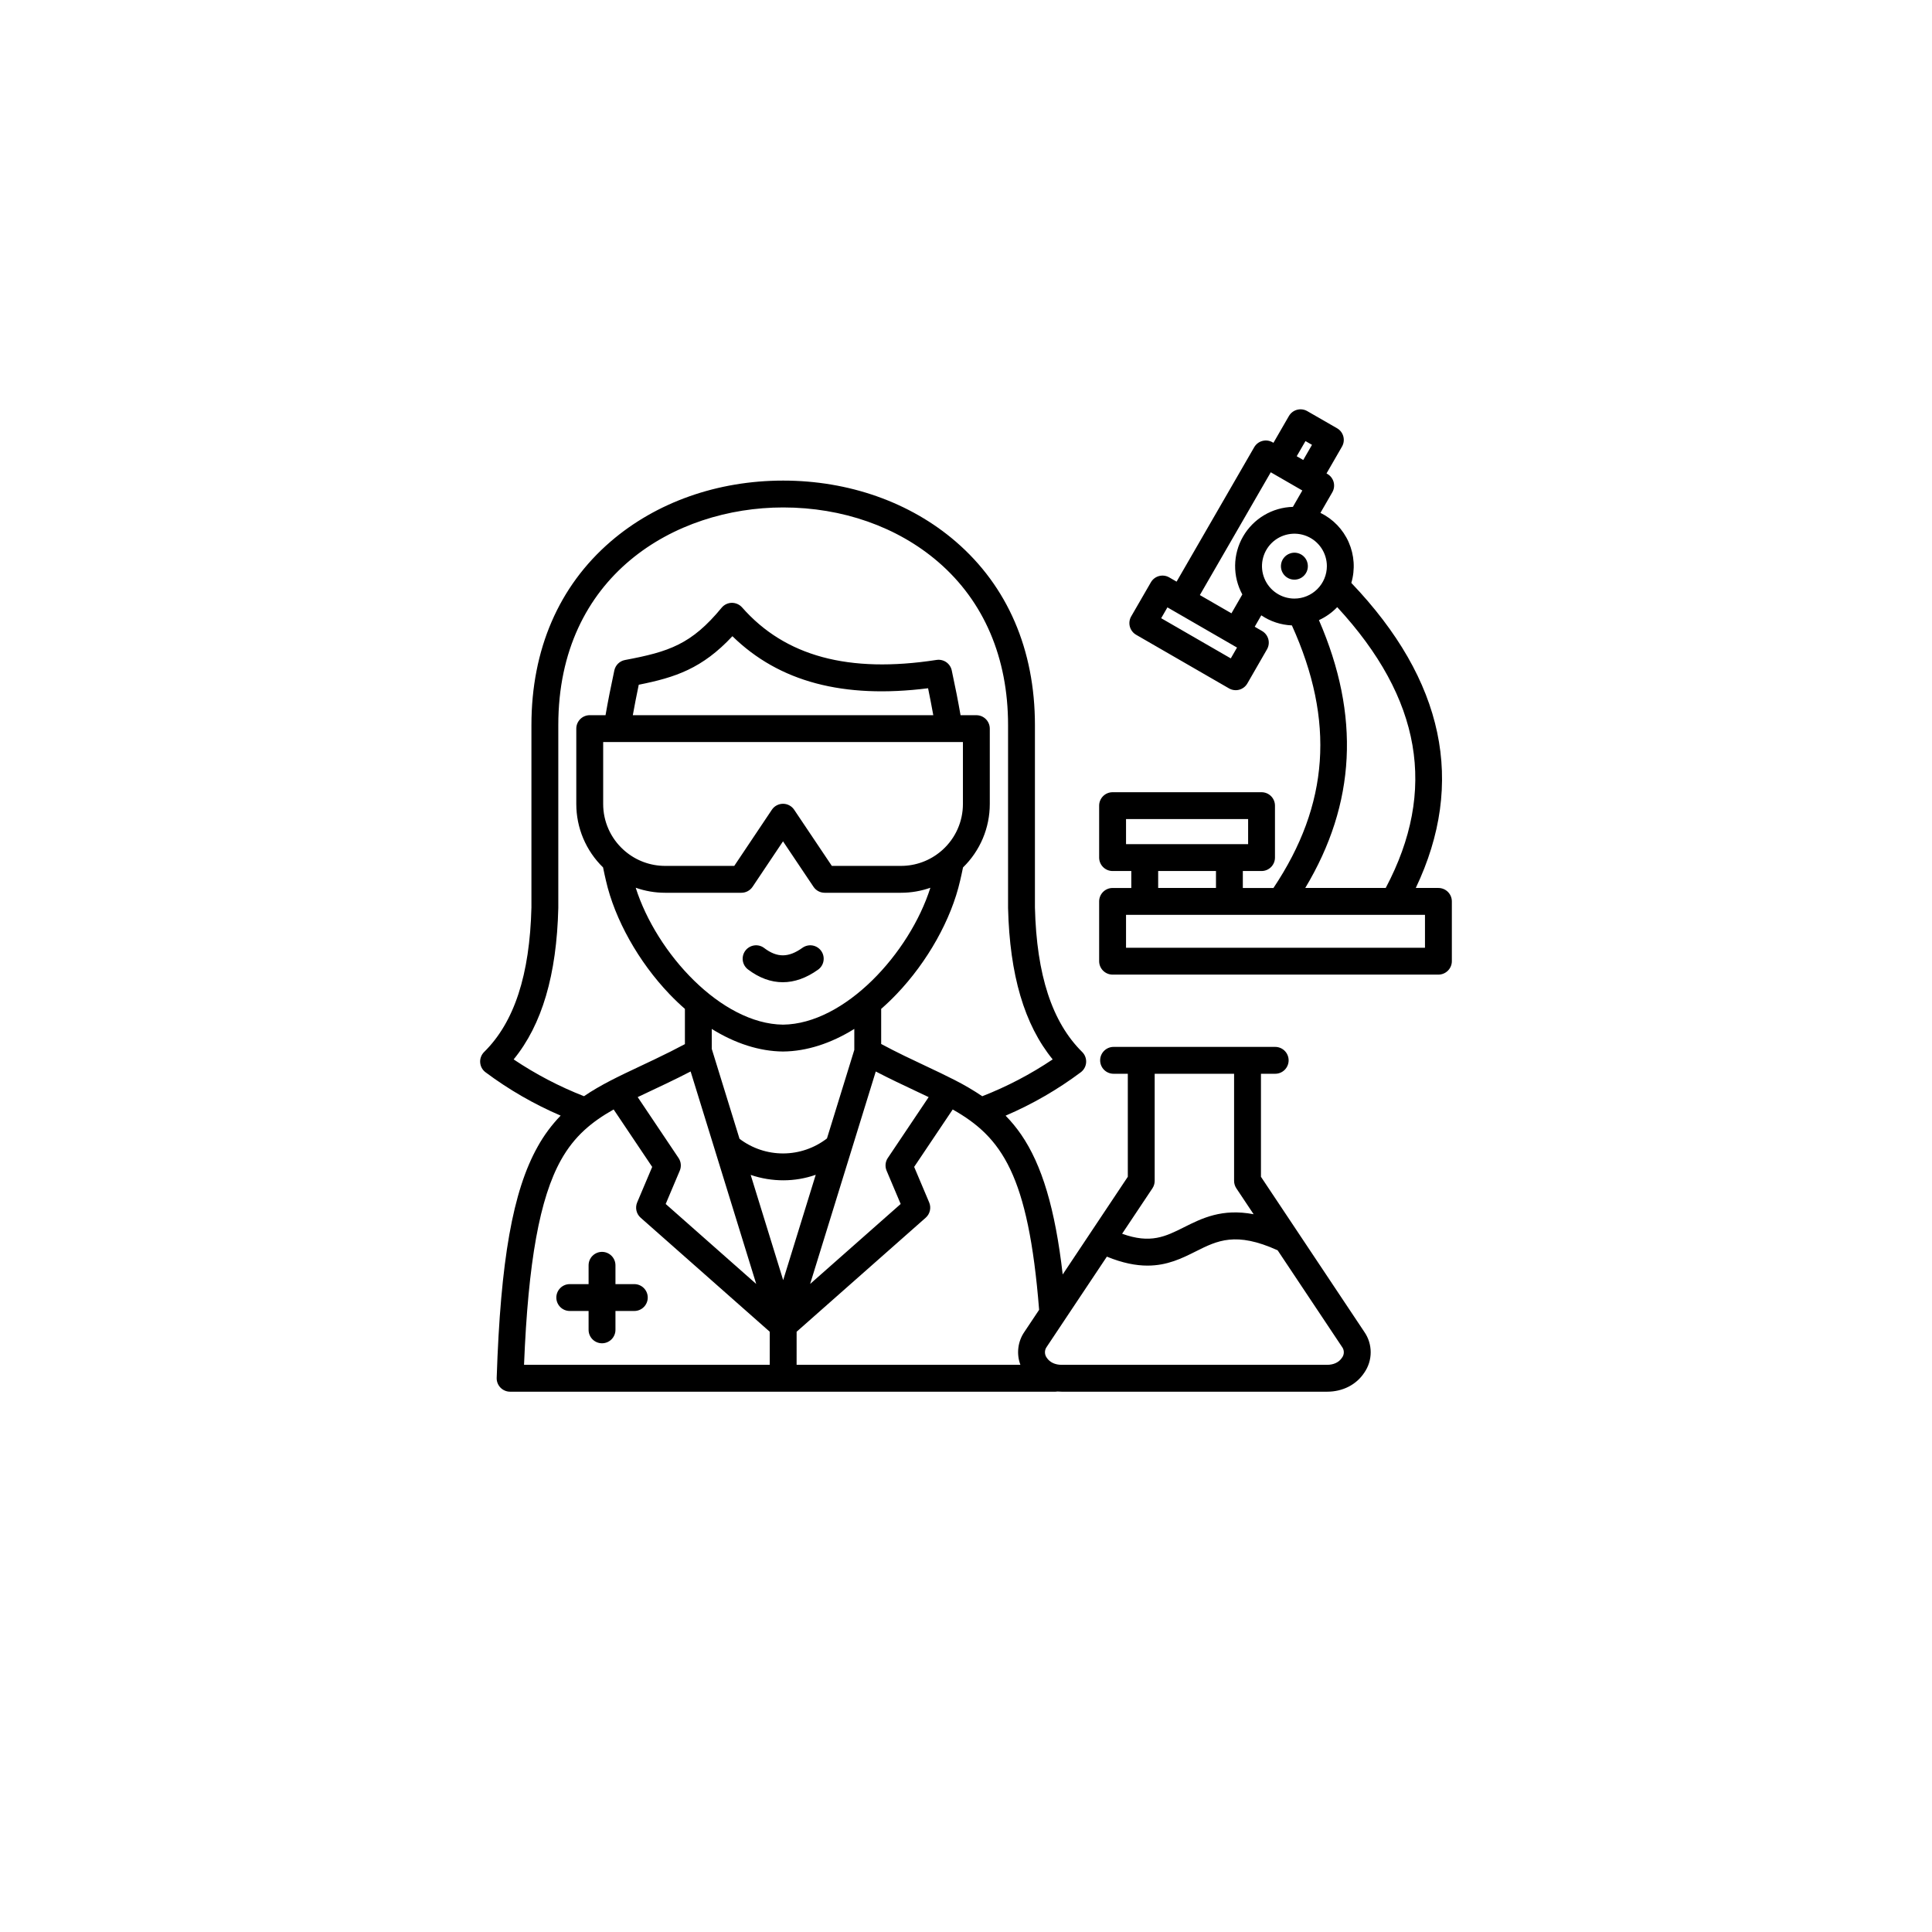 <svg width="118" height="118" viewBox="0 0 118 118" fill="none" xmlns="http://www.w3.org/2000/svg">
<g filter="url(#filter0_d_9623_4599)">
<circle cx="59" cy="55" r="55" fill="white"/>
</g>
<g clip-path="url(#clip0_9623_4599)">
<path d="M45.526 58.06C45.591 57.974 45.672 57.902 45.766 57.848C45.858 57.793 45.961 57.758 46.068 57.743C46.175 57.728 46.283 57.735 46.388 57.762C46.492 57.79 46.59 57.837 46.675 57.903C47.464 58.501 48.162 58.497 49.01 57.889C49.187 57.763 49.407 57.711 49.621 57.746C49.728 57.764 49.83 57.802 49.921 57.859C50.013 57.916 50.092 57.99 50.155 58.078C50.218 58.166 50.263 58.265 50.287 58.37C50.311 58.474 50.315 58.583 50.297 58.69C50.28 58.796 50.242 58.898 50.185 58.989C50.128 59.081 50.054 59.16 49.966 59.223C49.251 59.735 48.526 59.991 47.809 59.991C47.085 59.991 46.37 59.73 45.684 59.21C45.598 59.145 45.526 59.063 45.471 58.97C45.417 58.877 45.381 58.774 45.367 58.667C45.352 58.561 45.359 58.452 45.386 58.348C45.413 58.244 45.461 58.146 45.526 58.06ZM37.59 78.43V77.281C37.59 77.063 37.503 76.854 37.349 76.7C37.195 76.547 36.987 76.46 36.769 76.46C36.552 76.46 36.343 76.547 36.189 76.7C36.035 76.854 35.949 77.063 35.949 77.281V78.43H34.799C34.582 78.43 34.373 78.516 34.219 78.67C34.066 78.824 33.979 79.032 33.979 79.25C33.979 79.468 34.066 79.676 34.219 79.83C34.373 79.984 34.582 80.07 34.799 80.07H35.949V81.223C35.949 81.44 36.035 81.649 36.189 81.803C36.343 81.957 36.552 82.043 36.769 82.043C36.987 82.043 37.195 81.957 37.349 81.803C37.503 81.649 37.59 81.44 37.59 81.223V80.07H38.742C38.96 80.07 39.168 79.984 39.322 79.83C39.476 79.676 39.562 79.468 39.562 79.25C39.562 79.032 39.476 78.824 39.322 78.67C39.168 78.516 38.96 78.43 38.742 78.43H37.59ZM83.325 81.343C83.581 81.71 83.718 82.146 83.717 82.593C83.717 83.04 83.579 83.477 83.323 83.843C82.836 84.577 82.007 85 81.054 85H64.844C64.76 85 64.677 84.996 64.594 84.988C64.552 84.996 64.508 85 64.465 85H31.156C31.046 85 30.937 84.978 30.836 84.935C30.734 84.892 30.642 84.829 30.566 84.75C30.489 84.671 30.43 84.578 30.39 84.475C30.35 84.372 30.332 84.263 30.336 84.153C30.572 76.968 31.32 72.747 32.836 70.039C33.219 69.346 33.692 68.707 34.243 68.138C32.613 67.439 31.072 66.549 29.651 65.488C29.557 65.417 29.479 65.327 29.423 65.223C29.367 65.12 29.335 65.005 29.327 64.888C29.319 64.77 29.337 64.653 29.379 64.543C29.421 64.433 29.486 64.333 29.57 64.25C31.411 62.434 32.355 59.548 32.458 55.427V44.286C32.458 39.681 34.129 35.805 37.291 33.08C40.08 30.676 43.824 29.353 47.834 29.353C51.844 29.353 55.588 30.677 58.376 33.08C61.538 35.806 63.21 39.681 63.21 44.287V55.427C63.312 59.547 64.256 62.433 66.095 64.251C66.179 64.334 66.244 64.433 66.285 64.543C66.327 64.653 66.345 64.771 66.337 64.888C66.33 65.005 66.297 65.12 66.241 65.223C66.185 65.327 66.108 65.417 66.014 65.488C64.593 66.551 63.05 67.442 61.418 68.141C61.767 68.496 62.084 68.882 62.367 69.293C63.64 71.145 64.445 73.83 64.906 77.84L66.601 75.297C66.617 75.269 66.635 75.243 66.654 75.217L68.883 71.873V65.582H68.013C67.795 65.582 67.587 65.496 67.433 65.342C67.279 65.188 67.193 64.979 67.193 64.762C67.193 64.544 67.279 64.336 67.433 64.182C67.587 64.028 67.795 63.941 68.013 63.941H77.885C78.103 63.941 78.311 64.028 78.465 64.182C78.619 64.336 78.705 64.544 78.705 64.762C78.705 64.979 78.619 65.188 78.465 65.342C78.311 65.496 78.103 65.582 77.885 65.582H77.015V71.874L83.325 81.343ZM68.535 75.353C70.268 75.981 71.184 75.523 72.303 74.962C73.414 74.405 74.634 73.795 76.567 74.161L75.511 72.577C75.422 72.442 75.374 72.284 75.374 72.122V65.582H70.524V72.122C70.524 72.284 70.476 72.443 70.386 72.578L68.535 75.353ZM35.668 66.953C36.682 66.258 37.83 65.718 39.107 65.116C39.395 64.981 39.691 64.841 39.996 64.695C40.68 64.368 41.274 64.07 41.832 63.772V61.62C41.514 61.342 41.202 61.044 40.896 60.725C39 58.745 37.547 56.151 37.009 53.785C36.954 53.548 36.892 53.273 36.833 52.979C36.316 52.476 35.904 51.873 35.623 51.208C35.342 50.543 35.198 49.828 35.198 49.106V44.502C35.198 44.284 35.285 44.076 35.438 43.922C35.592 43.768 35.801 43.681 36.018 43.681H36.984C37.13 42.839 37.307 41.938 37.522 40.944C37.556 40.786 37.636 40.642 37.752 40.529C37.867 40.417 38.014 40.341 38.173 40.311C40.862 39.807 42.233 39.353 44.075 37.118C44.15 37.026 44.245 36.952 44.352 36.9C44.459 36.849 44.576 36.821 44.695 36.819C44.814 36.818 44.931 36.843 45.04 36.891C45.148 36.939 45.245 37.009 45.324 37.098C47.95 40.086 51.836 41.135 57.202 40.306C57.408 40.275 57.62 40.323 57.792 40.441C57.964 40.56 58.085 40.739 58.129 40.944C58.344 41.938 58.521 42.84 58.667 43.682H59.632C59.85 43.682 60.059 43.768 60.212 43.922C60.366 44.076 60.453 44.284 60.453 44.502V49.106C60.453 49.828 60.308 50.543 60.028 51.208C59.747 51.873 59.336 52.476 58.818 52.979C58.759 53.273 58.697 53.548 58.641 53.788C58.104 56.151 56.651 58.745 54.754 60.724C54.449 61.044 54.137 61.342 53.819 61.619V63.763C54.79 64.284 55.685 64.705 56.555 65.114C57.15 65.394 57.724 65.665 58.275 65.948C58.292 65.956 58.309 65.965 58.326 65.974C58.901 66.266 59.458 66.594 59.993 66.954C61.505 66.364 62.947 65.61 64.294 64.704C62.562 62.583 61.669 59.545 61.569 55.456C61.569 55.45 61.569 55.443 61.569 55.436V44.286C61.569 40.172 60.095 36.727 57.305 34.323C54.814 32.176 51.45 30.993 47.834 30.993C41.218 30.993 34.099 35.154 34.099 44.286V55.437V55.457C33.999 59.546 33.105 62.584 31.372 64.705C32.718 65.608 34.158 66.362 35.668 66.953ZM54.225 70.725L56.719 67.008C56.441 66.874 56.153 66.738 55.856 66.599C55.133 66.258 54.337 65.884 53.489 65.443L49.48 78.419L55.01 73.535L54.15 71.501C54.097 71.376 54.076 71.239 54.089 71.103C54.102 70.968 54.148 70.838 54.224 70.725H54.225ZM41.518 71.501L40.658 73.535L46.188 78.42L43.685 70.313C43.676 70.288 43.668 70.263 43.662 70.237L42.181 65.442C41.725 65.679 41.241 65.919 40.703 66.176C40.397 66.323 40.098 66.464 39.806 66.601C39.51 66.74 39.225 66.874 38.948 67.007L41.443 70.725C41.519 70.838 41.566 70.968 41.579 71.103C41.592 71.239 41.571 71.376 41.518 71.501ZM36.84 45.322V49.106C36.839 49.633 36.95 50.154 37.164 50.636C37.378 51.118 37.691 51.55 38.082 51.903C38.114 51.927 38.145 51.954 38.173 51.983C38.856 52.566 39.725 52.886 40.623 52.886H44.846L47.143 49.456C47.218 49.344 47.319 49.252 47.438 49.189C47.557 49.126 47.689 49.092 47.824 49.092C47.959 49.092 48.091 49.125 48.21 49.189C48.329 49.252 48.43 49.344 48.505 49.456L50.806 52.886H55.029C55.927 52.886 56.796 52.566 57.479 51.983C57.508 51.953 57.539 51.927 57.572 51.902C57.962 51.549 58.275 51.117 58.488 50.635C58.702 50.154 58.812 49.633 58.812 49.106V45.322H36.84ZM57.002 43.682C56.908 43.161 56.803 42.615 56.684 42.036C51.51 42.688 47.584 41.645 44.733 38.857C42.89 40.832 41.249 41.376 39.013 41.821C38.875 42.48 38.756 43.096 38.65 43.682H57.002ZM38.827 54.22C40.097 58.223 44.05 62.54 47.824 62.582C51.599 62.54 55.555 58.222 56.824 54.221C56.247 54.424 55.64 54.527 55.028 54.527H50.368C50.233 54.527 50.101 54.494 49.982 54.431C49.863 54.367 49.762 54.276 49.687 54.164L47.824 51.386L45.964 54.163C45.889 54.275 45.787 54.367 45.668 54.43C45.55 54.494 45.417 54.527 45.282 54.527H40.622C40.011 54.527 39.404 54.423 38.827 54.22ZM45.168 69.554C45.937 70.138 46.876 70.452 47.842 70.448C48.807 70.444 49.744 70.122 50.508 69.532L52.178 64.124V62.843C50.75 63.731 49.265 64.209 47.832 64.223H47.816C46.384 64.209 44.901 63.731 43.472 62.844V64.062L45.168 69.554ZM47.013 81.338L39.129 74.374C39 74.261 38.91 74.109 38.872 73.942C38.834 73.774 38.85 73.598 38.916 73.44L39.834 71.271L37.479 67.762C36.142 68.518 35.084 69.384 34.268 70.841C32.964 73.169 32.26 77.049 32.006 83.359H47.013V81.338ZM47.834 78.187L49.822 71.752C49.19 71.974 48.526 72.088 47.857 72.089C47.174 72.091 46.495 71.979 45.849 71.759L47.834 78.187ZM48.654 83.359H62.323C62.198 83.028 62.155 82.672 62.198 82.321C62.241 81.97 62.368 81.634 62.569 81.344L63.466 79.999C62.809 71.733 61.183 69.459 58.188 67.763L55.834 71.27L56.751 73.44C56.818 73.598 56.833 73.773 56.795 73.941C56.757 74.109 56.668 74.26 56.539 74.374L48.655 81.338L48.654 83.359ZM81.96 82.255L78.034 76.364C75.481 75.206 74.346 75.773 73.039 76.429C72.203 76.848 71.302 77.299 70.085 77.299C69.38 77.299 68.569 77.147 67.604 76.751L64.993 80.666C64.986 80.678 64.979 80.689 64.971 80.7L63.936 82.253C63.862 82.351 63.822 82.47 63.822 82.592C63.822 82.715 63.862 82.834 63.936 82.932C64.12 83.206 64.443 83.359 64.844 83.359H81.054C81.454 83.359 81.776 83.207 81.959 82.932C82.034 82.835 82.076 82.716 82.076 82.594C82.076 82.471 82.036 82.352 81.96 82.255H81.96ZM79.836 34.314C79.802 34.212 79.748 34.118 79.677 34.037C79.606 33.956 79.521 33.889 79.424 33.842C79.328 33.794 79.223 33.766 79.116 33.758C79.009 33.751 78.901 33.765 78.799 33.8C78.645 33.851 78.509 33.947 78.409 34.075C78.308 34.203 78.249 34.358 78.237 34.521C78.225 34.683 78.261 34.845 78.341 34.987C78.421 35.129 78.541 35.243 78.687 35.316C78.832 35.39 78.996 35.418 79.158 35.398C79.319 35.379 79.471 35.311 79.594 35.205C79.718 35.099 79.807 34.958 79.85 34.801C79.894 34.645 79.89 34.478 79.839 34.324L79.836 34.314ZM88.674 55.055V58.706C88.674 58.923 88.587 59.132 88.433 59.285C88.279 59.439 88.071 59.526 87.853 59.526H67.953C67.735 59.526 67.527 59.439 67.373 59.285C67.219 59.132 67.132 58.923 67.132 58.706V55.055C67.132 54.837 67.219 54.629 67.373 54.475C67.527 54.321 67.735 54.235 67.953 54.235H69.096V53.199H67.953C67.735 53.199 67.527 53.112 67.373 52.958C67.219 52.804 67.132 52.596 67.132 52.378V49.206C67.132 48.988 67.219 48.78 67.373 48.626C67.527 48.472 67.735 48.386 67.953 48.386H77.051C77.269 48.386 77.477 48.472 77.631 48.626C77.785 48.78 77.871 48.988 77.871 49.206V52.378C77.871 52.596 77.785 52.804 77.631 52.958C77.477 53.112 77.269 53.199 77.051 53.199H75.908V54.235H77.778C81.182 49.144 81.543 44.024 78.904 38.197C78.236 38.17 77.589 37.957 77.035 37.582L76.633 38.28L77.083 38.54C77.271 38.649 77.408 38.828 77.465 39.038C77.521 39.248 77.492 39.471 77.383 39.66L76.184 41.743C76.13 41.836 76.059 41.918 75.973 41.984C75.888 42.049 75.79 42.098 75.686 42.126C75.582 42.154 75.473 42.161 75.366 42.147C75.26 42.133 75.156 42.098 75.063 42.044L69.389 38.769C69.296 38.715 69.214 38.643 69.149 38.557C69.083 38.472 69.035 38.374 69.007 38.27C68.979 38.166 68.972 38.058 68.986 37.951C69 37.844 69.035 37.741 69.089 37.648L70.292 35.565C70.346 35.472 70.417 35.39 70.503 35.324C70.588 35.259 70.686 35.211 70.79 35.183C70.894 35.155 71.002 35.148 71.109 35.162C71.216 35.176 71.319 35.211 71.412 35.265L71.862 35.525L76.603 27.314C76.657 27.221 76.728 27.139 76.814 27.073C76.899 27.008 76.997 26.959 77.101 26.932C77.205 26.904 77.314 26.897 77.421 26.911C77.527 26.925 77.63 26.96 77.724 27.014L77.778 27.045L78.722 25.41C78.831 25.222 79.01 25.084 79.22 25.028C79.43 24.972 79.653 25.001 79.842 25.109L81.662 26.156C81.756 26.209 81.838 26.281 81.904 26.366C81.969 26.452 82.018 26.549 82.046 26.654C82.074 26.758 82.081 26.867 82.067 26.974C82.053 27.081 82.018 27.184 81.964 27.277L81.019 28.916L81.072 28.947C81.261 29.055 81.398 29.235 81.455 29.445C81.511 29.655 81.481 29.879 81.373 30.067L80.648 31.324C81.417 31.699 82.029 32.334 82.374 33.117C82.719 33.901 82.776 34.781 82.534 35.602C88.21 41.548 89.531 47.808 86.471 54.234H87.853C87.961 54.234 88.068 54.256 88.168 54.297C88.267 54.338 88.358 54.398 88.434 54.475C88.51 54.551 88.57 54.641 88.612 54.741C88.653 54.84 88.674 54.947 88.674 55.055H88.674ZM79.199 27.865L79.598 28.095L80.132 27.169L79.734 26.94L79.199 27.865ZM75.553 39.551L71.767 37.364C71.762 37.361 71.757 37.359 71.752 37.357C71.747 37.354 71.739 37.348 71.732 37.344L71.303 37.096L70.921 37.758L75.172 40.212L75.553 39.551ZM78.965 30.958L79.542 29.958L77.678 28.882C77.675 28.88 77.671 28.878 77.667 28.876C77.664 28.874 77.661 28.872 77.657 28.87L77.614 28.845L73.283 36.345L75.213 37.459L75.877 36.307C75.581 35.763 75.43 35.151 75.437 34.532C75.445 33.912 75.612 33.304 75.922 32.768C76.232 32.231 76.674 31.783 77.207 31.466C77.74 31.149 78.345 30.974 78.965 30.958L78.965 30.958ZM81.041 34.58C81.041 34.188 80.925 33.804 80.708 33.478C80.49 33.152 80.181 32.898 79.819 32.748C79.457 32.597 79.059 32.558 78.674 32.634C78.29 32.71 77.937 32.898 77.659 33.175C77.382 33.452 77.193 33.805 77.116 34.19C77.039 34.574 77.078 34.972 77.228 35.334C77.378 35.697 77.631 36.006 77.957 36.224C78.283 36.442 78.666 36.559 79.058 36.559C79.583 36.559 80.086 36.35 80.458 35.979C80.83 35.608 81.039 35.105 81.041 34.58V34.58ZM79.72 54.234H84.635C87.791 48.277 86.821 42.654 81.673 37.082C81.354 37.415 80.975 37.684 80.556 37.876C83.086 43.706 82.813 49.08 79.72 54.234ZM76.231 51.557V50.026H68.774V51.557H76.231ZM70.737 53.198V54.234H74.268V53.198H70.737ZM87.033 55.875H68.774V57.885H87.033V55.875Z" fill="black"/>
</g>
<defs>
<filter id="filter0_d_9623_4599" x="0" y="0" width="118" height="118" filterUnits="userSpaceOnUse" color-interpolation-filters="sRGB">
<feFlood flood-opacity="0" result="BackgroundImageFix"/>
<feColorMatrix in="SourceAlpha" type="matrix" values="0 0 0 0 0 0 0 0 0 0 0 0 0 0 0 0 0 0 127 0" result="hardAlpha"/>
<feOffset dy="4"/>
<feGaussianBlur stdDeviation="2"/>
<feComposite in2="hardAlpha" operator="out"/>
<feColorMatrix type="matrix" values="0 0 0 0 0 0 0 0 0 0 0 0 0 0 0 0 0 0 0.25 0"/>
<feBlend mode="normal" in2="BackgroundImageFix" result="effect1_dropShadow_9623_4599"/>
<feBlend mode="normal" in="SourceGraphic" in2="effect1_dropShadow_9623_4599" result="shape"/>
</filter>
<clipPath id="clip0_9623_4599">
<rect width="60" height="60" fill="white" transform="translate(29 25)"/>
</clipPath>
</defs>
</svg>
